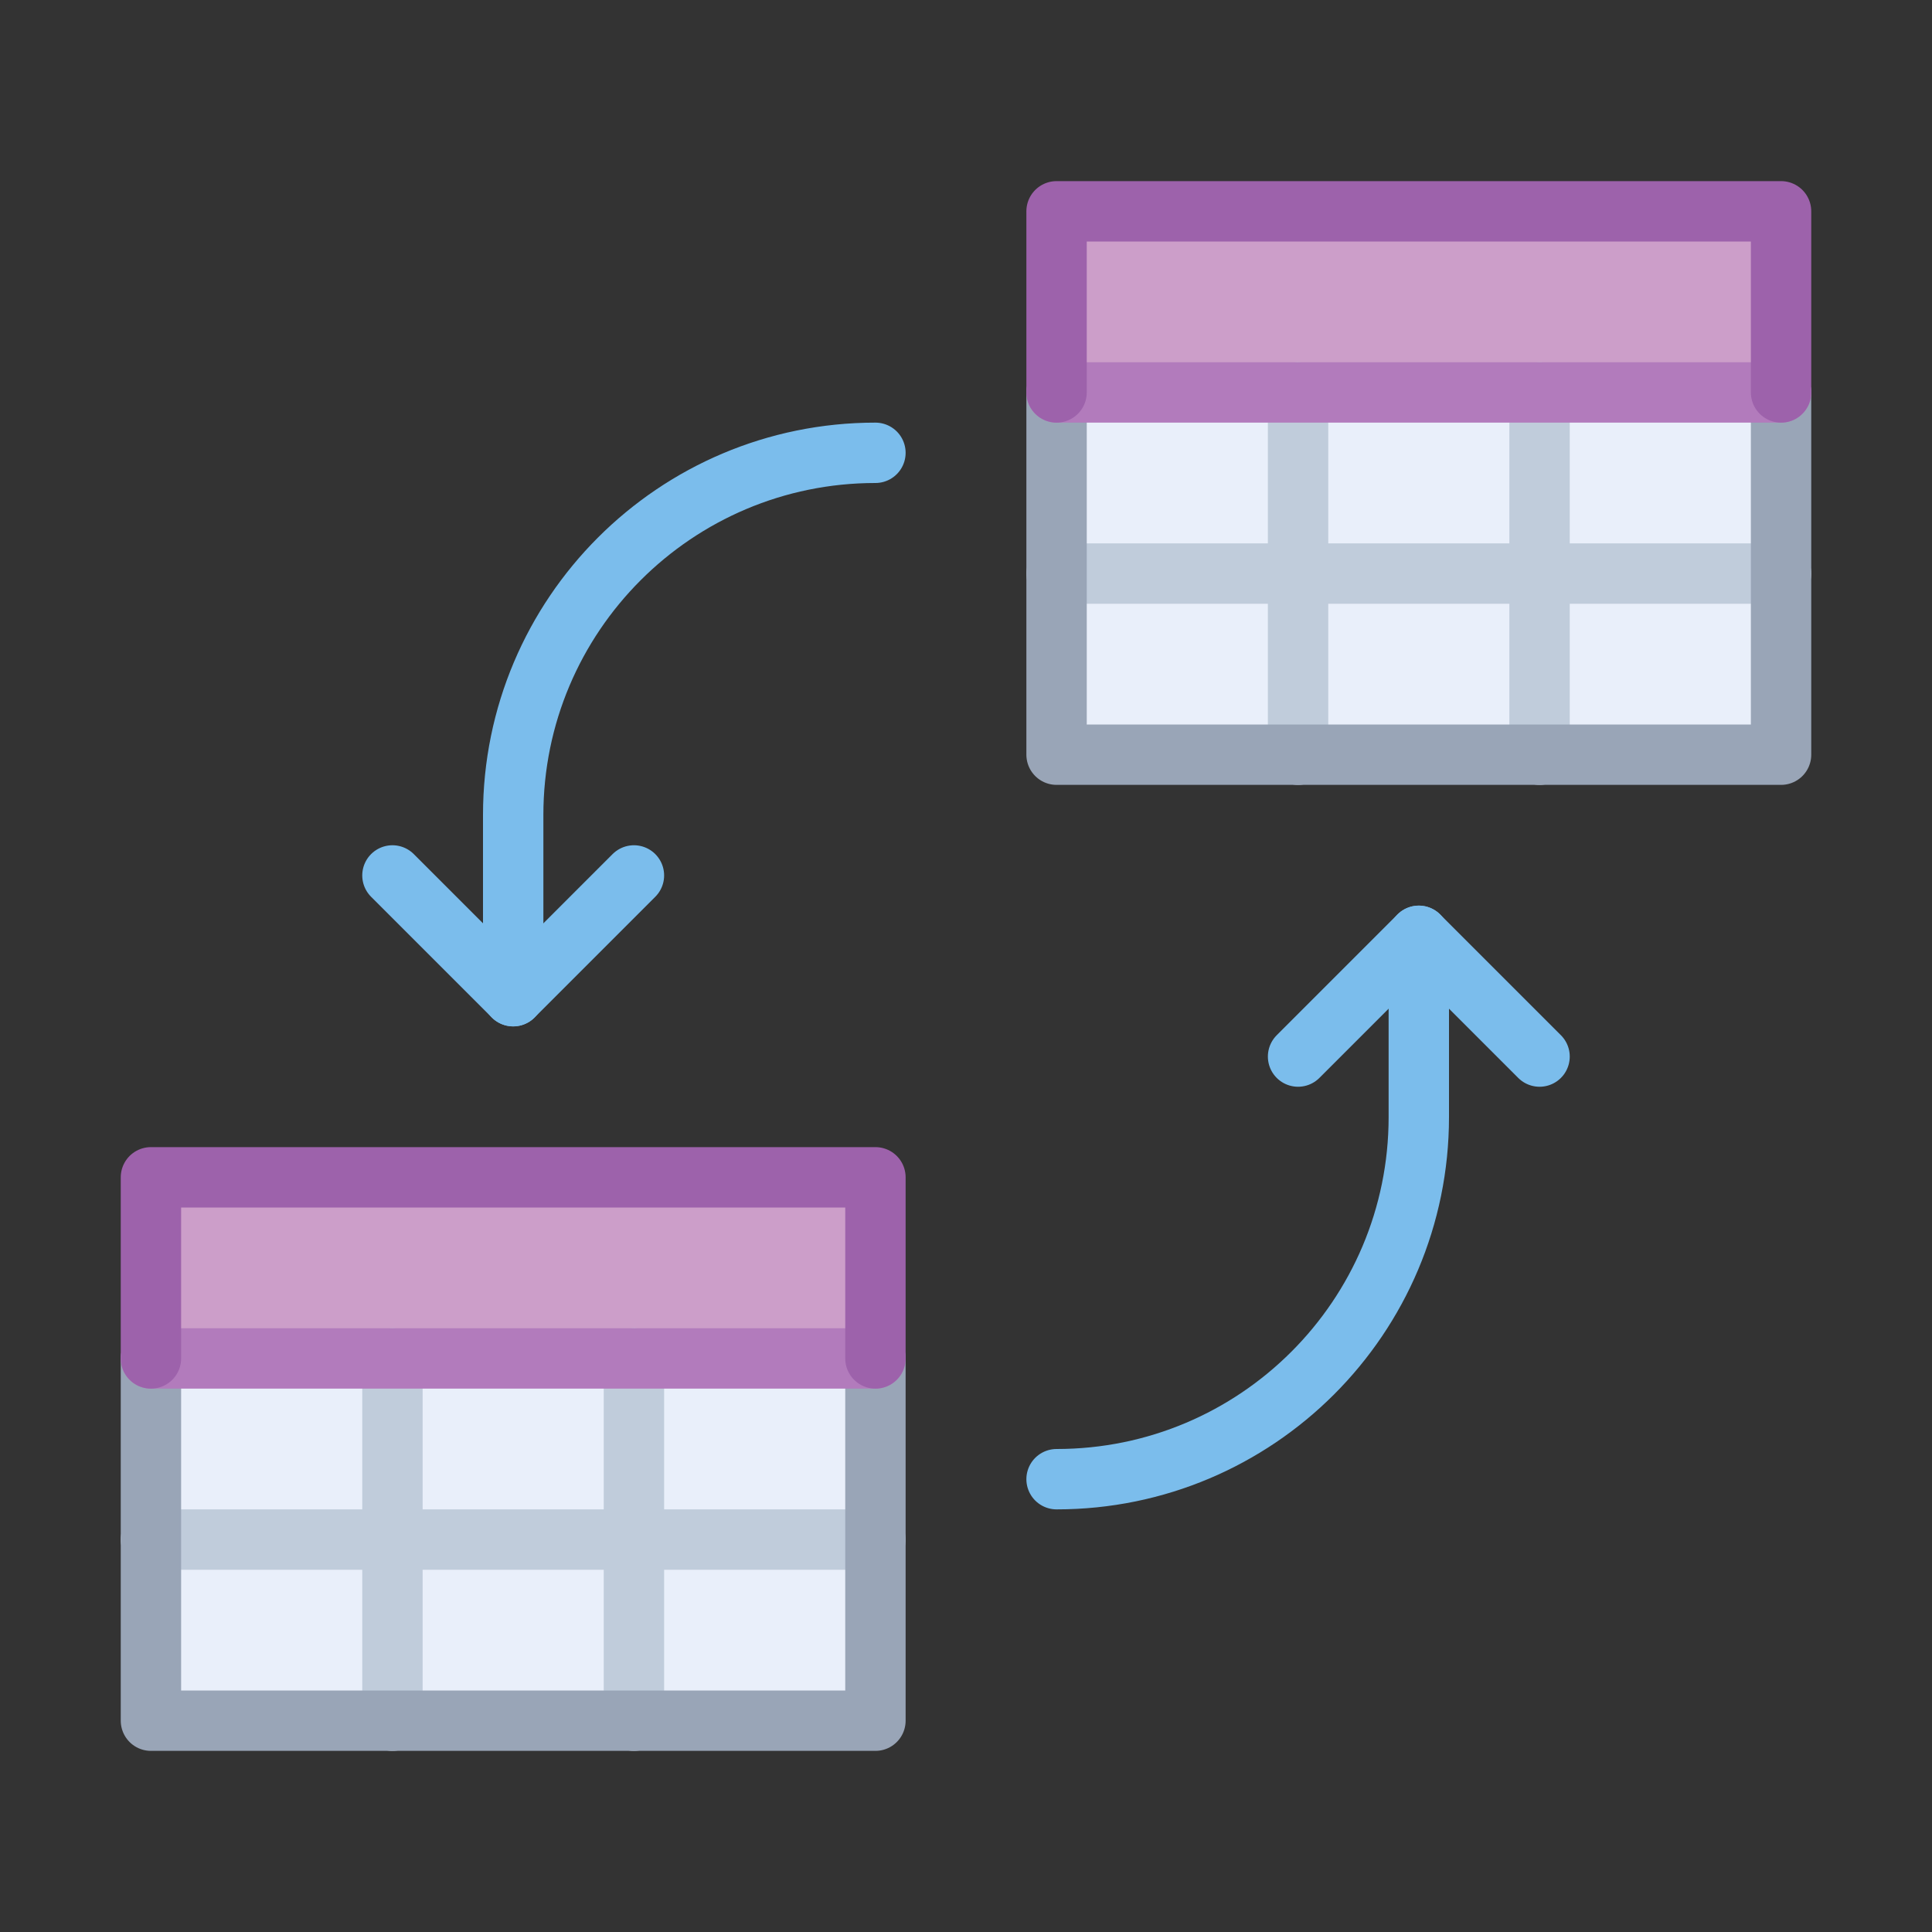 <?xml version="1.0" encoding="UTF-8" standalone="no"?>

<svg width="800px" height="800px" viewBox="0 0 64 64" version="1.1" xmlns="http://www.w3.org/2000/svg" xmlns:xlink="http://www.w3.org/1999/xlink">
    
    <rect x="0" y="0" width="64" height="64" fill="#333333" stroke="none"/>
    
    <title>db-tables-swap</title>
    <desc>Created with Sketch.</desc>
    <defs>

</defs>
    <g id="General" stroke="none" stroke-width="1" fill="none" fill-rule="evenodd">
        <g id="SLICES-64px" transform="translate(-270, -400)">

</g>
        <g id="ICONS" transform="translate(-265, -395)">
            <g id="db-tables-swap" transform="translate(270, 402)">
                <polygon id="Fill-441" fill="#CC9EC9" points="0 38 24 38 24 32 0 32">

</polygon>
                <polygon id="Fill-442" fill="#E9EFFA" points="0 50 8 50 8 44 0 44">

</polygon>
                <polygon id="Fill-443" fill="#E9EFFA" points="8 50 16 50 16 44 8 44">

</polygon>
                <polygon id="Fill-444" fill="#E9EFFA" points="16 50 24 50 24 44 16 44">

</polygon>
                <polygon id="Fill-445" fill="#E9EFFA" points="0 44 8 44 8 38 0 38">

</polygon>
                <polygon id="Fill-446" fill="#E9EFFA" points="8 44 16 44 16 38 8 38">

</polygon>
                <polygon id="Fill-447" fill="#E9EFFA" points="16 44 24 44 24 38 16 38">

</polygon>
                <polygon id="Fill-448" fill="#CC9EC9" points="30 6 54 6 54 0 30 0">

</polygon>
                <polygon id="Fill-449" fill="#E9EFFA" points="30 18 38 18 38 12 30 12">

</polygon>
                <polygon id="Fill-450" fill="#E9EFFA" points="38 18 46 18 46 12 38 12">

</polygon>
                <polygon id="Fill-451" fill="#E9EFFA" points="46 18 54 18 54 12 46 12">

</polygon>
                <polygon id="Fill-452" fill="#E9EFFA" points="30 12 38 12 38 6 30 6">

</polygon>
                <polygon id="Fill-453" fill="#E9EFFA" points="38 12 46 12 46 6 38 6">

</polygon>
                <polygon id="Fill-454" fill="#E9EFFA" points="46 12 54 12 54 6 46 6">

</polygon>
                <path d="M24,8 C17.373,8 12,13.373 12,20 L12,26" id="Stroke-455" stroke="#7BBDEC" stroke-width="2" stroke-linecap="round" stroke-linejoin="round">

</path>
                <path d="M30,42 C36.627,42 42,36.627 42,30 L42,24" id="Stroke-456" stroke="#7BBDEC" stroke-width="2" stroke-linecap="round" stroke-linejoin="round">

</path>
                <polyline id="Stroke-457" stroke="#7BBDEC" stroke-width="2" stroke-linecap="round" stroke-linejoin="round" points="38 28 42 24 46 28">

</polyline>
                <polyline id="Stroke-458" stroke="#7BBDEC" stroke-width="2" stroke-linecap="round" stroke-linejoin="round" points="8 22 12 26 16 22">

</polyline>
                <path d="M0,44 L24,44" id="Stroke-459" stroke="#C0CCDB" stroke-width="2" stroke-linecap="round" stroke-linejoin="round">

</path>
                <path d="M8,38 L8,50" id="Stroke-460" stroke="#C0CCDB" stroke-width="2" stroke-linecap="round" stroke-linejoin="round">

</path>
                <path d="M16,38 L16,50" id="Stroke-461" stroke="#C0CCDB" stroke-width="2" stroke-linecap="round" stroke-linejoin="round">

</path>
                <polyline id="Stroke-462" stroke="#99A5B7" stroke-width="2" stroke-linecap="round" stroke-linejoin="round" points="24 38 24 50 0 50 0 38">

</polyline>
                <path d="M0,38 L24,38" id="Stroke-463" stroke="#B27BBC" stroke-width="2" stroke-linecap="round" stroke-linejoin="round">

</path>
                <polyline id="Stroke-464" stroke="#9D62AB" stroke-width="2" stroke-linecap="round" stroke-linejoin="round" points="0 38 0 32 24 32 24 38">

</polyline>
                <path d="M30,12 L54,12" id="Stroke-465" stroke="#C0CCDB" stroke-width="2" stroke-linecap="round" stroke-linejoin="round">

</path>
                <path d="M38,6 L38,18" id="Stroke-466" stroke="#C0CCDB" stroke-width="2" stroke-linecap="round" stroke-linejoin="round">

</path>
                <path d="M46,6 L46,18" id="Stroke-467" stroke="#C0CCDB" stroke-width="2" stroke-linecap="round" stroke-linejoin="round">

</path>
                <polyline id="Stroke-468" stroke="#99A5B7" stroke-width="2" stroke-linecap="round" stroke-linejoin="round" points="54 6 54 18 30 18 30 6">

</polyline>
                <path d="M30,6 L54,6" id="Stroke-469" stroke="#B27BBC" stroke-width="2" stroke-linecap="round" stroke-linejoin="round">

</path>
                <polyline id="Stroke-470" stroke="#9D62AB" stroke-width="2" stroke-linecap="round" stroke-linejoin="round" points="30 6 30 0 54 0 54 6">

</polyline>
            </g>
        </g>
    </g>
</svg>
